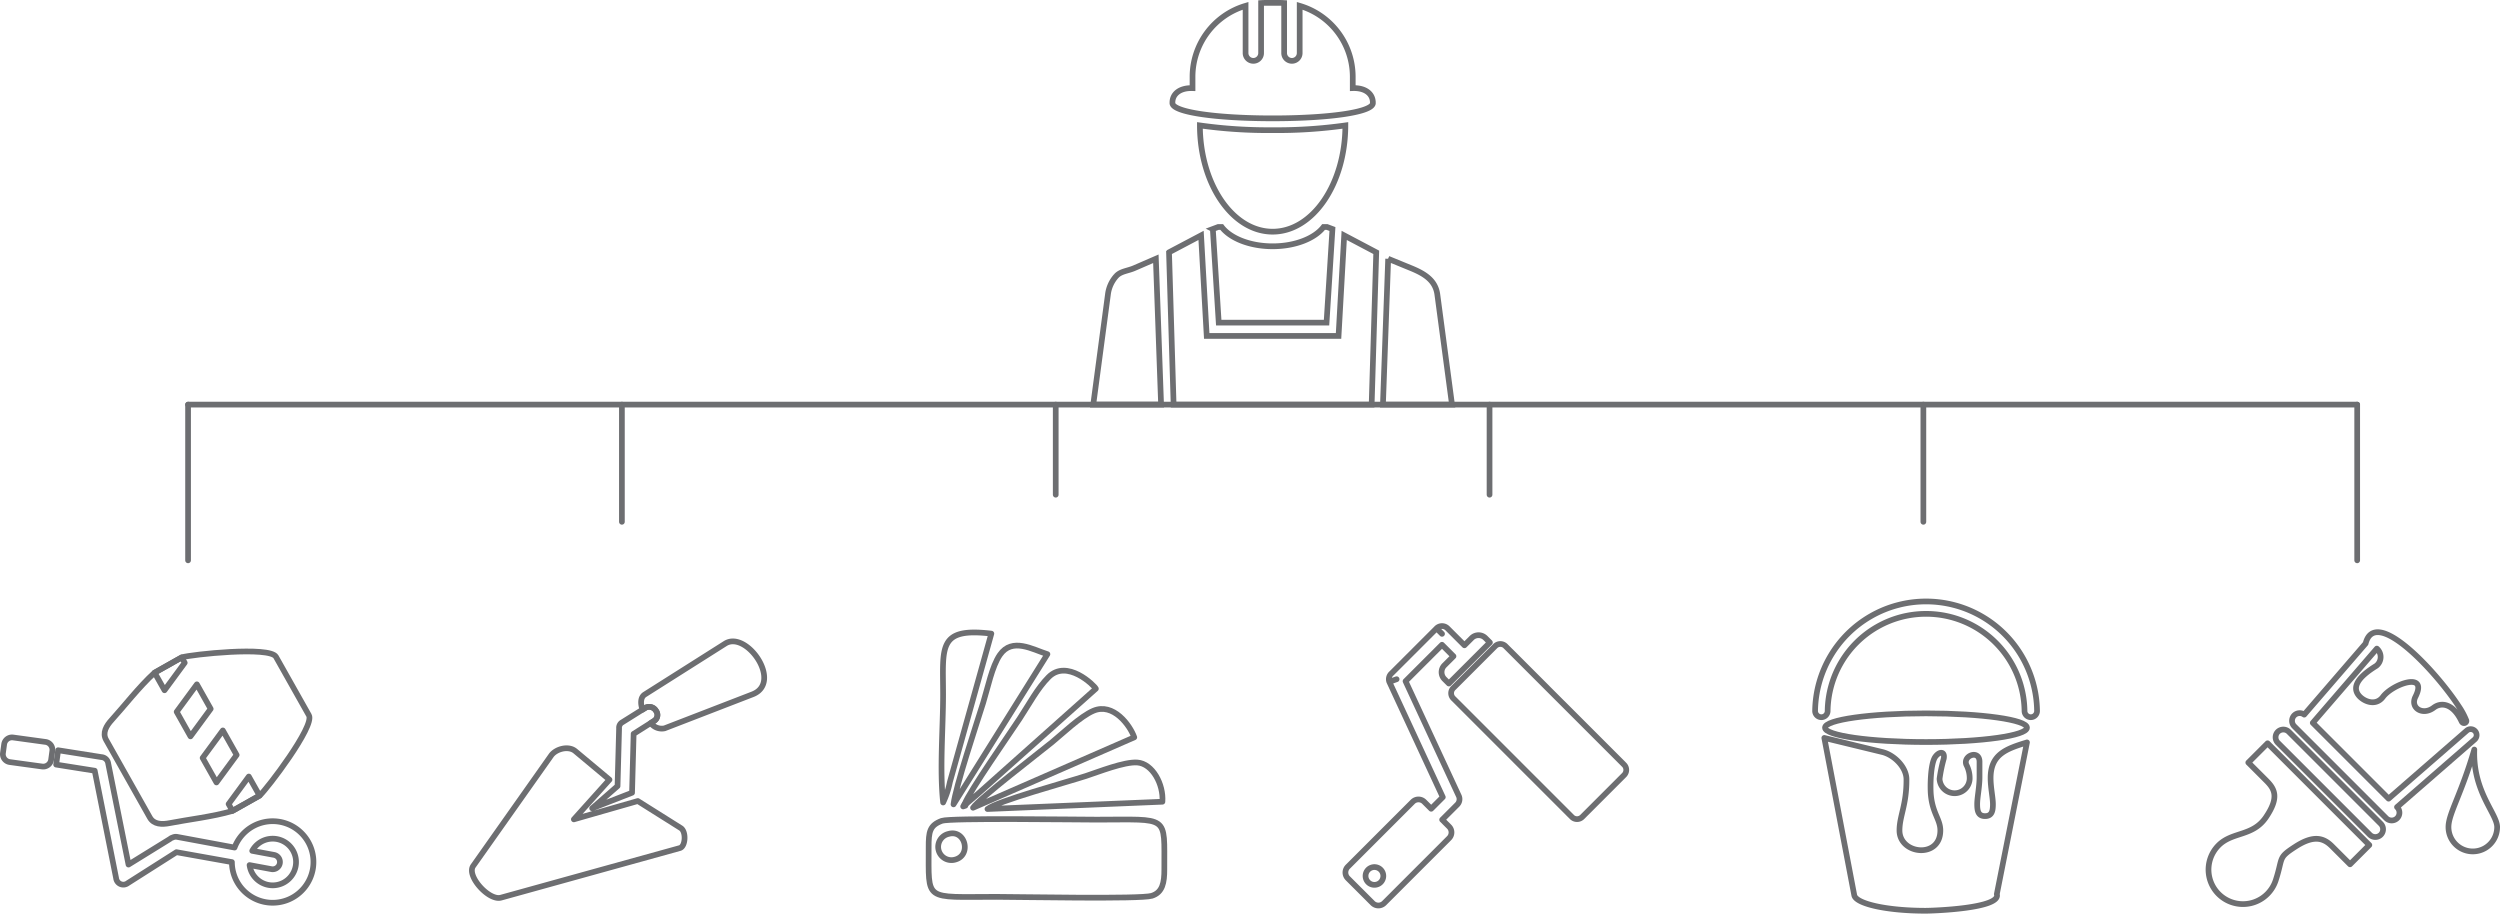 <svg xmlns="http://www.w3.org/2000/svg" viewBox="0 0 438.082 160.094"><defs><style>.a,.b,.c{fill:none;stroke:#6d6e71;}.a{stroke-miterlimit:10;}.a,.b{fill-rule:evenodd;}.b,.c{stroke-linecap:round;stroke-linejoin:round;}</style></defs><title>matox-footer-icons</title><path class="a" d="M235.753,21.977c-.022,10.29-5.72,18.619-12.746,18.619s-12.724-8.33-12.746-18.619a85.658,85.658,0,0,0,12.746.831,85.661,85.661,0,0,0,12.746-.831Zm4.815-3.937c.035-1.598-1.326-2.674-3.522-2.597V13.422a12.974,12.974,0,0,0-9.299-12.401V9.303a1.365,1.365,0,0,1-1.361,1.361h0a1.365,1.365,0,0,1-1.361-1.361V.532l-.238-.015h-.002c-.11-.006-.219-.01-.328-.013h-.002c-.11-.003-.22-.004-.33-.004h-2.234l-.33.004h-.002l-.328.013h-.002l-.242.015v8.771a1.365,1.365,0,0,1-1.361,1.361h0a1.365,1.365,0,0,1-1.361-1.361v-8.28a12.974,12.974,0,0,0-9.295,12.4v2.022c-2.196-.077-3.558.999-3.522,2.597l-.002.033a.455.455,0,0,0,.056.212c.677,1.447,7.753,2.389,16.604,2.449l.002,0,.448.002.002,0,.451,0h.002l.451,0,.002,0,.448-.002.002,0c8.85-.06,15.927-1.002,16.603-2.449a.454.454,0,0,0,.056-.212l-.001-.033ZM198.773,46.98c-1.168.506-2.351.532-3.143,1.368a5.891,5.891,0,0,0-1.486,3.26l-2.571,19.294H203.46l-.916-25.558-3.771,1.635Zm13.756-6.85,1.033,16.404h18.892l1.033-16.403-.933-.351H231.93c-1.528,1.991-4.949,3.377-8.923,3.377s-7.395-1.387-8.923-3.377h-.624l-.932.35Zm30.724,5.215-.916,25.558h12.105L251.87,51.608c-.334-2.505-2.276-3.665-4.629-4.628l-3.989-1.635Zm-38.402-1.131.805,26.689h34.702l.805-26.689-5.616-2.966-.99,17.619H211.457l-.99-17.619-5.616,2.966Z"/><path class="b" d="M253.934,144.862l-1.221-1.221L255.356,141a1.36,1.36,0,0,0,.284-1.507L246.298,119.37l6.387-6.383,2.01,2.011-1.589,1.59a1.705,1.705,0,0,0,0,2.403l.783.783,7.189-7.189-.783-.783a1.705,1.705,0,0,0-2.403,0l-1.273,1.273-2.968-2.968h0a1.36,1.36,0,0,0-1.923,0l.961.962-.958-.958-7.87,7.867a1.359,1.359,0,0,0-.409,1.5l1.28-.456-1.277.458,9.371,20.206-2.036,2.035-1.22-1.22a1.427,1.427,0,0,0-2.009,0l-11.388,11.388a1.432,1.432,0,0,0,0,2.009l4.363,4.363a1.428,1.428,0,0,0,2.008,0L253.934,146.87a1.424,1.424,0,0,0,0-2.008Zm-11.988,7.534a1.557,1.557,0,1,0,0,2.203,1.557,1.557,0,0,0,0-2.203Z"/><path class="b" d="M263.808,113.22l20.796,20.796a1.275,1.275,0,0,1,0,1.796l-7.355,7.355a1.274,1.274,0,0,1-1.796,0l-20.796-20.796a1.273,1.273,0,0,1,0-1.796l7.356-7.355a1.274,1.274,0,0,1,1.796,0Z"/><path class="b" d="M415.182,148.076l-17.827-17.827-3.378,3.378,3.167,3.167c1.506,1.506,2.247,2.968-.059,6.392s-5.887,2.51-8.316,4.939a6.037,6.037,0,1,0,10.007,6.15c1.333-4.079.318-3.899,3.469-5.928s4.887-1.566,6.393-.059l3.167,3.166,3.377-3.377Z"/><path class="b" d="M417.195,144.355l-16.12-16.12a1.364,1.364,0,0,0-1.923,0h0a1.364,1.364,0,0,0,0,1.923l16.12,16.12a1.364,1.364,0,0,0,1.923,0h0a1.363,1.363,0,0,0,0-1.923Z"/><path class="b" d="M433.581,131.345c-2.267,7.827-4.529,11.231-4.529,13.587a4.265,4.265,0,1,0,8.53,0c0-2.356-4.284-6.2-4.001-13.587Z"/><path class="b" d="M355.191,130.094l-5.28,26.585c.807,2.531-11.324,2.916-12.476,2.916-6.907,0-12.226-1.246-12.507-2.724L319.68,129.311l10.156,2.466c2.112.512,4.22,2.679,4.238,4.761.04,4.509-1.222,6.435-1.222,8.984,0,4.204,7.159,5.012,7.159,0,0-1.945-1.348-2.958-1.658-6.192-.138-1.442-.077-5.506.765-6.698.685-.969,1.729-1.045,1.495.293a25.45,25.45,0,0,0-.738,3.549,2.641,2.641,0,0,0,5.277,0A5.086,5.086,0,0,0,344.562,134c-.611-1.618,2.315-2.674,2.315-.512v2.696c0,1.714-.408,3.543-.408,4.727,0,1.16.164,2.099,1.378,2.099s1.378-.94,1.378-2.099c0-1.134-.407-2.895-.407-4.567,0-4.216,2.811-5.139,6.374-6.249Z"/><path class="c" d="M318.066,124.565a1.098,1.098,0,1,0,2.196.026,17.252,17.252,0,0,1,34.501,0,1.098,1.098,0,1,0,2.196-.026,19.448,19.448,0,0,0-38.892,0Z"/><path class="b" d="M165.05,143.834c-2.143.786-2.33,1.917-2.32,4.64.035,9.622-.932,8.683,11.868,8.683,3.904,0,25.288.432,27.233-.181,1.893-.597,2.207-2.315,2.198-4.642-.038-9.631,1.001-8.707-11.869-8.707-3.522,0-25.678-.317-27.11.207Z"/><path class="b" d="M173.036,141.766l30.656-1.278c.215-3.049-1.72-6.681-4.396-6.873-2.292-.165-6.837,1.653-9.016,2.365-3.182,1.039-15.607,4.431-17.244,5.786Z"/><path class="b" d="M170.51,141.545l28.251-12.341c-.737-2.11-3.683-6.136-7.166-4.651-2.267.967-5.408,3.999-7.24,5.499-2.188,1.792-12.899,9.991-13.845,11.493Z"/><path class="b" d="M165.269,140.62a15.138,15.138,0,0,0,1.181-3.578l7.267-26.01c-9.418-1.124-8.459,2.376-8.455,10.615.003,5.899-.622,13.278.007,18.972Z"/><path class="b" d="M169.01,140.94l.228-.015c.852-.756,1.935-1.615,2.763-2.387l20.032-17.855c-.304-.595-5.059-5.26-8.28-2.038-1.953,1.953-3.435,4.773-5.079,7.278-1.872,2.852-8.742,12.655-9.665,15.018Z"/><path class="b" d="M167.089,140.952l16.453-26.32c-2.607-.822-6.174-2.995-8.321.113-1.399,2.024-2.131,5.804-2.948,8.432-1.143,3.679-4.836,14.693-5.184,17.775Z"/><path class="b" d="M166.201,146.134a2.324,2.324,0,1,0,1.11,4.513c3.002-.74,1.837-5.372-1.11-4.513Z"/><path class="b" d="M169.238,140.925l-.228.015-.232.376c.858-.298.144.011.46-.391Z"/><path class="b" d="M127.076,112.78l-14.084,8.915c-.761.481-.788,1.551-.406,2.658l.567-.355a1.389,1.389,0,0,1,1.794.551,1.213,1.213,0,0,1-.286,1.752l-.625.396a2.383,2.383,0,0,0,2.422.928l15.404-5.952C137.22,119.602,130.819,110.41,127.076,112.78Z"/><path class="b" d="M31.044,146.653a1.262,1.262,0,0,0-.774.102,1.281,1.281,0,0,0-.482.254l-7.269,4.492-3.569-17.767.002-.005a1.274,1.274,0,0,0-1.162-1.057l-7.605-1.205L9.84,133.982l6.757,1.071,3.75,18.826a1.273,1.273,0,0,0,2.021.892l-.002-.002,8.553-5.438,9.718,1.737a7.145,7.145,0,1,0,.462-2.548l-10.054-1.868Zm12.69,4.939,3.823.71a1.269,1.269,0,1,0,.458-2.497l-3.818-.709a4.088,4.088,0,1,1-.463,2.495Z"/><path class="b" d="M2.293,129.231l5.687.779a1.395,1.395,0,0,1,1.19,1.567l-.212,1.551a1.395,1.395,0,0,1-1.567,1.19l-5.686-.779a1.395,1.395,0,0,1-1.19-1.567l.212-1.551a1.395,1.395,0,0,1,1.567-1.19Z"/><path class="b" d="M19.581,126.144c1.979-2.162,4.865-5.877,7.493-8.259l4.791-2.699c1.701-.503,15.427-1.983,16.491-.095l5.779,10.258c1.063,1.888-7.316,12.861-8.627,14.055l-4.791,2.699c-3.399,1.013-8.072,1.556-10.947,2.129-1.391.277-2.821.255-3.518-.983l-7.654-13.587c-.697-1.238.024-2.47.983-3.518Z"/><polygon class="b" points="36.919 124.216 34.498 119.918 30.958 124.735 33.379 129.034 36.919 124.216"/><polygon class="b" points="31.84 115.2 27.093 117.874 28.829 120.956 32.369 116.138 31.84 115.2"/><polygon class="b" points="41.47 132.294 39.048 127.996 35.508 132.813 37.93 137.111 41.47 132.294"/><polygon class="b" points="45.483 139.418 43.599 136.074 40.059 140.891 40.736 142.093 45.483 139.418"/><path class="b" d="M337.497,125.004c9.772,0,17.694,1.124,17.694,2.512s-7.922,2.512-17.694,2.512-17.694-1.125-17.694-2.512,7.922-2.512,17.694-2.512Z"/><path class="c" d="M433.729,128.128a1.041,1.041,0,0,0-1.469-.102L418.56,139.95l-13.284-13.284L416.5,113.658a1.957,1.957,0,0,1-.104,3.023c-3.245,1.997-4.237,3.718-3.074,5.169.842,1.051,2.97,1.971,4.243.27,1.686-2.252,7.968-4.526,5.703-.032-.992,1.966,1.284,3.383,3.211,1.912,1.243-.949,3.332-.814,4.849,2.359.274.646.983.285.847-.119a12.617,12.617,0,0,0-1.335-2.482c-3.927-6.048-14.622-17.606-16.306-10.998L403.775,125.227a1.346,1.346,0,0,0-1.739.122,1.364,1.364,0,0,0,0,1.923l16.12,16.12a1.36,1.36,0,0,0,1.923-1.923l-.043-.043,13.591-11.829A1.041,1.041,0,0,0,433.729,128.128Z"/><path class="b" d="M119.127,148.612c1.007-.279,1.149-2.893.163-3.512l-7.527-4.735-11.202,3.211,6.239-6.949-5.986-5c-1.224-1.022-3.436-.365-4.235.768l-13.656,19.341c-1.233,1.745,2.754,6.149,4.86,5.564l31.345-8.69ZM114.66,126.301a1.213,1.213,0,0,0,.286-1.752,1.388,1.388,0,0,0-1.794-.551l-4.138,2.59-.001-.002a1.096,1.096,0,0,0-.529,1.041l-.272,10.122-4.446,3.889,6.989-2.724.277-10.319,3.627-2.295Z"/><line class="c" x1="413.057" y1="70.902" x2="32.957" y2="70.902"/><line class="c" x1="108.977" y1="70.902" x2="108.977" y2="91.439"/><line class="c" x1="32.957" y1="70.902" x2="32.957" y2="98.189"/><line class="c" x1="413.057" y1="70.902" x2="413.057" y2="98.189"/><line class="c" x1="184.997" y1="70.902" x2="184.997" y2="86.689"/><line class="c" x1="261.017" y1="70.902" x2="261.017" y2="86.689"/><line class="c" x1="337.037" y1="70.902" x2="337.037" y2="91.439"/></svg>